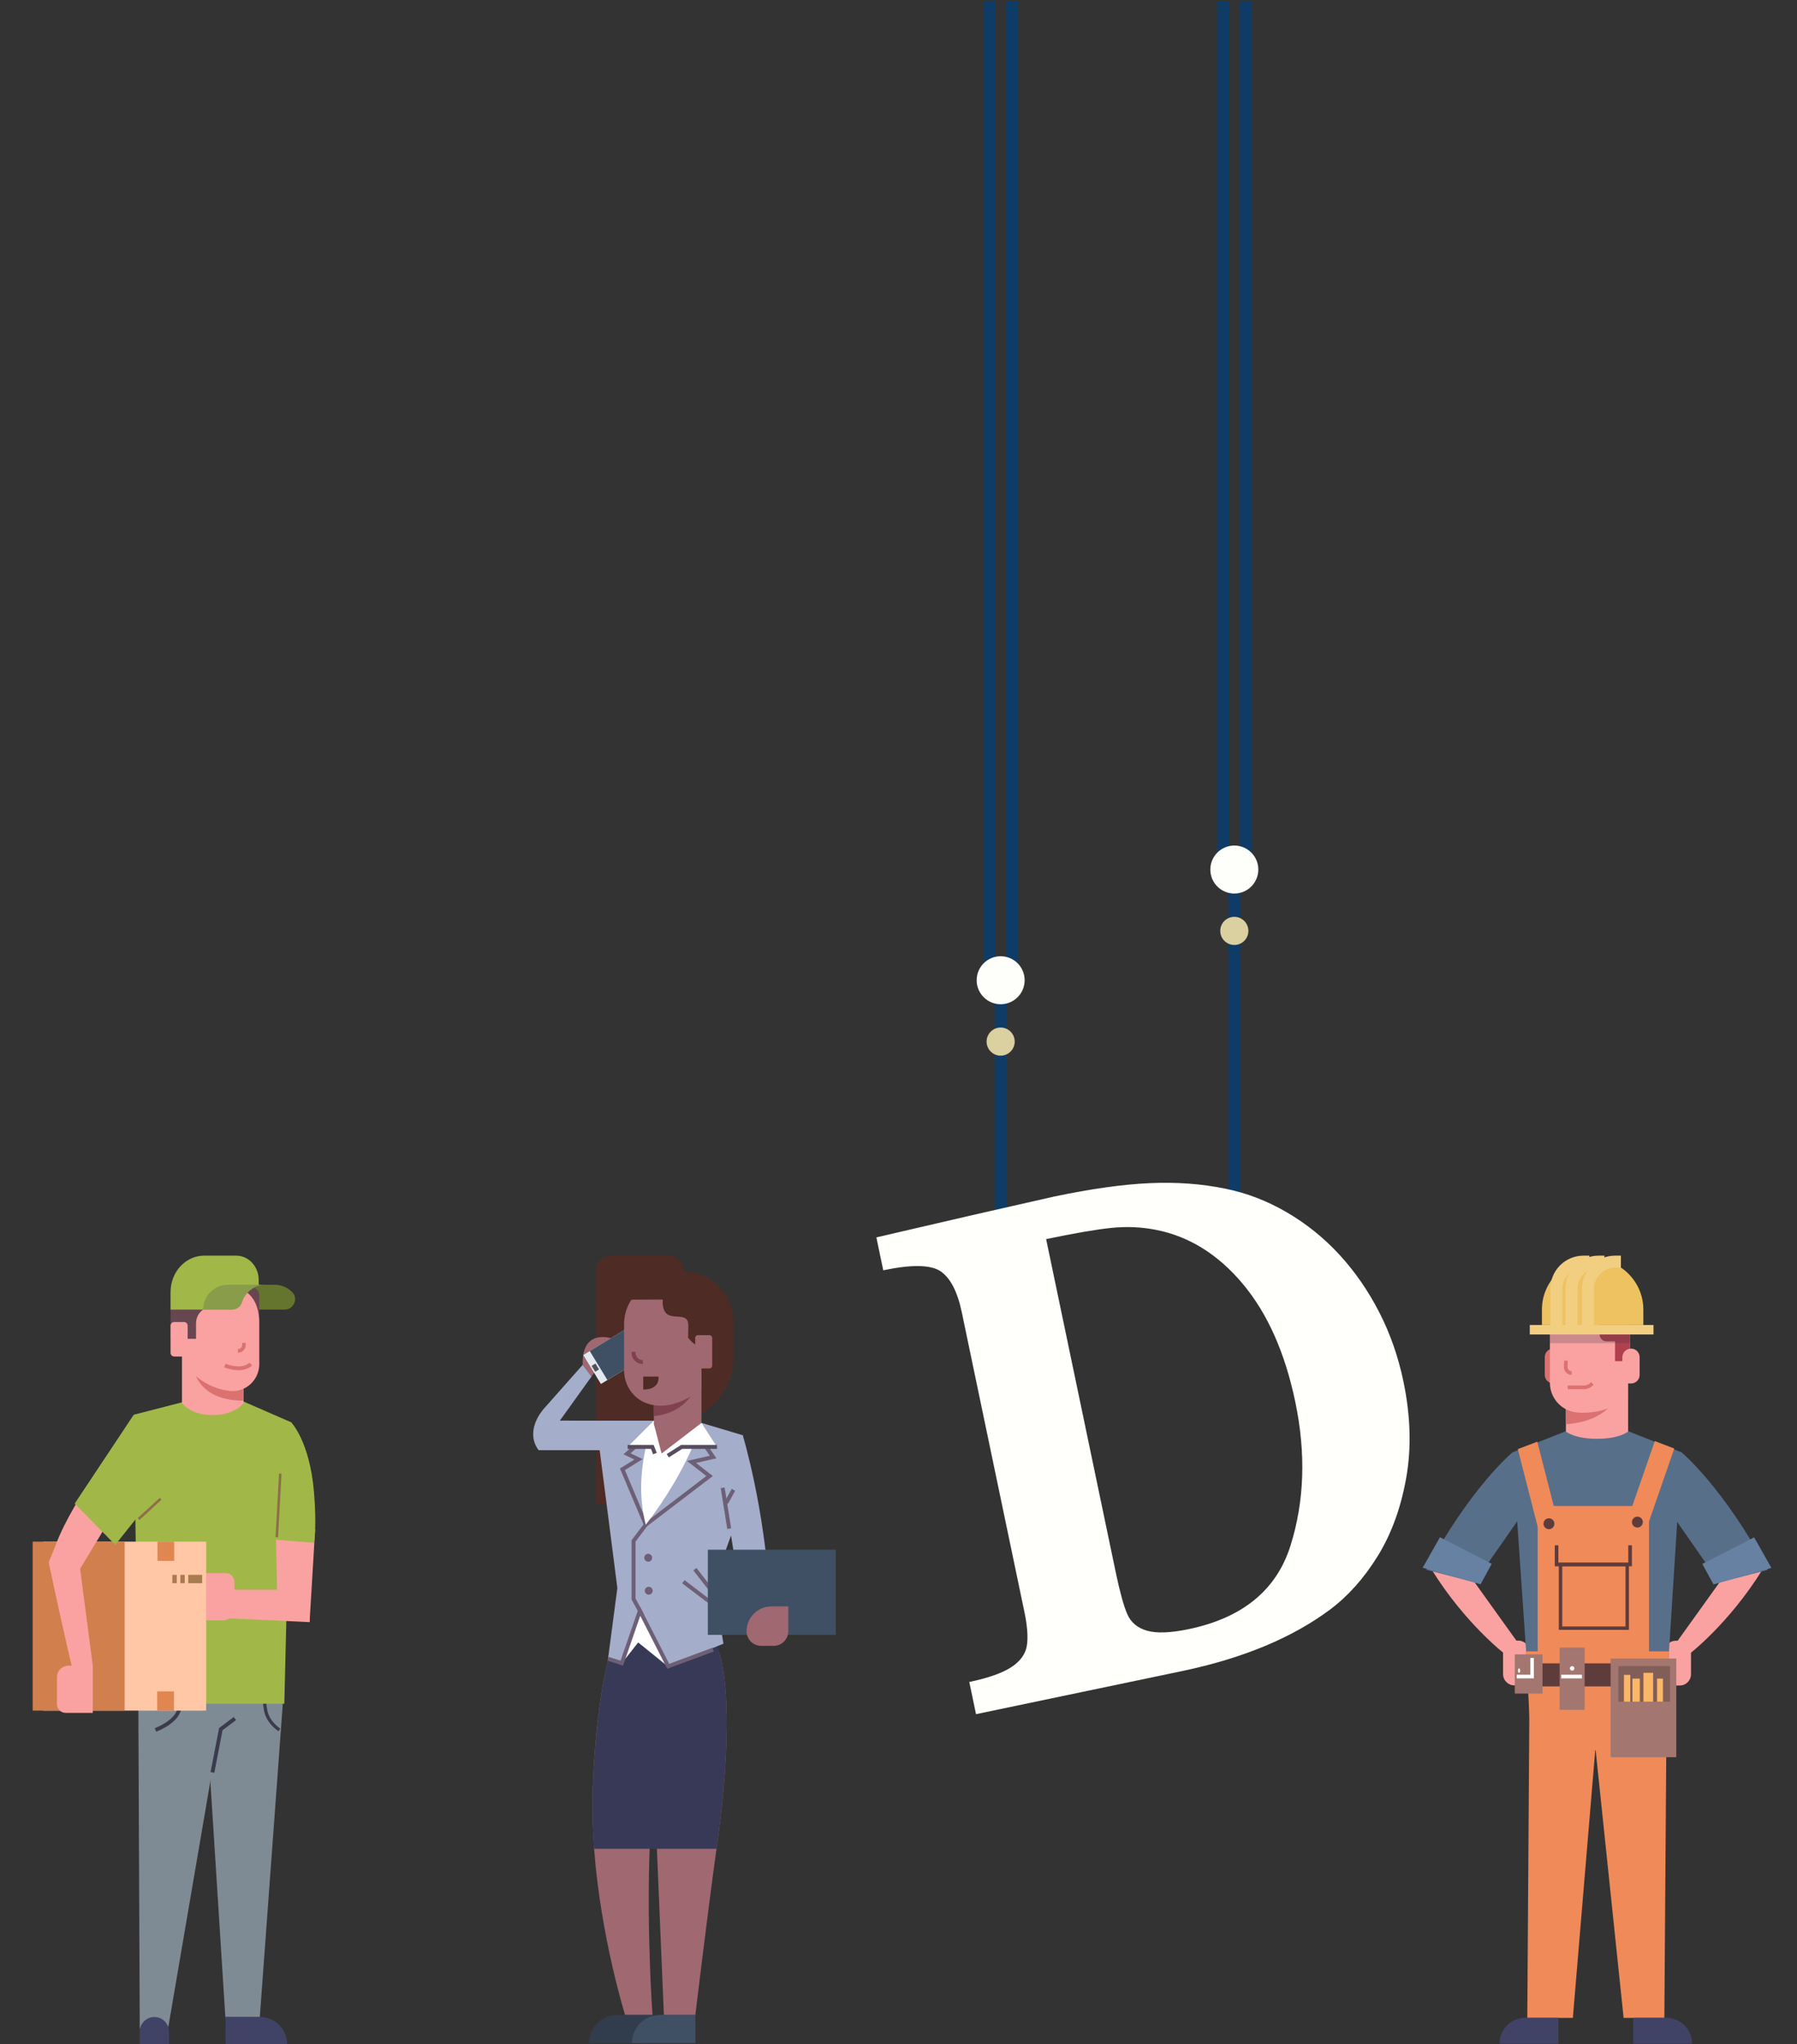 <?xml version="1.0" encoding="UTF-8"?> <svg xmlns="http://www.w3.org/2000/svg" xmlns:xlink="http://www.w3.org/1999/xlink" version="1.1" id="Layer_1" x="0px" y="0px" viewBox="0 0 561 638" style="enable-background:new 0 0 561 638;" xml:space="preserve"><rect x="0" y="0" width="561" height="638" fill="#333333" stroke="none"/> <style type="text/css"> .st0{fill:#0F3C66;} .st1{fill:#FEFFFB;} .st2{fill:#DAD0A0;} .st3{fill:#FAA2A1;} .st4{fill:#F08A59;} .st5{fill:#414366;} .st6{fill:#586F8A;} .st7{fill:#6681A1;} .st8{fill:#DB7170;} .st9{fill:#B1404E;} .st10{fill:#F2CE80;} .st11{fill:#EEC261;} .st12{fill:#5E3C3C;} .st13{fill:#A3766F;} .st14{fill:#FFFFFF;} .st15{fill:#825E58;} .st16{fill:#FBB766;} .st17{opacity:0.22;} .st18{fill:#2E2E3B;} .st19{fill:#FFFFFC;} .st20{fill:#7F8B94;} .st21{fill:#3A3B4D;} .st22{fill:#A1B848;} .st23{fill:#66752E;} .st24{fill:#674650;} .st25{fill:#899C4A;} .st26{fill:#FFC7A6;} .st27{fill:#D17F4D;} .st28{fill:#E08751;} .st29{fill:#A97C50;} .st30{fill:#8C6F49;} .st31{fill:#A06871;} .st32{fill:#373957;} .st33{fill:#313D4D;} .st34{fill:#4E2B24;} .st35{fill:#A4ADCA;} .st36{fill:#E3E9F0;} .st37{fill:#405064;} .st38{fill:#4E565C;} .st39{fill:#6D5F76;} .st40{fill:#80424F;} .st41{fill:#574D5F;} </style> <g> <rect x="307.07" y="0.42" class="st0" width="3.75" height="303.71"></rect> <rect x="314.06" y="0.42" class="st0" width="3.75" height="303.71"></rect> <rect x="310.51" y="308.73" class="st0" width="3.75" height="72.18"></rect> <circle class="st1" cx="312.39" cy="305.95" r="7.49"></circle> <circle class="st2" cx="312.39" cy="325.1" r="4.39"></circle> </g> <g> <rect x="380.02" y="0.42" class="st0" width="3.75" height="269.17"></rect> <rect x="387.01" y="0.42" class="st0" width="3.75" height="269.17"></rect> <rect x="383.46" y="274.18" class="st0" width="3.75" height="99.71"></rect> <circle class="st1" cx="385.34" cy="271.4" r="7.49"></circle> <circle class="st2" cx="385.34" cy="290.55" r="4.39"></circle> </g> <g> <g> <g> <g> <g> <g> <path class="st3" d="M472.77,526.04h4.76V515.6c0-1.95-1.58-3.53-3.53-3.53h-4.76v10.44 C469.23,524.46,470.82,526.04,472.77,526.04z"></path> </g> </g> </g> </g> <g> <g> <g> <g> <polygon class="st4" points="520.37,521.58 519.59,629.81 506.87,629.81 495.56,521.58 "></polygon> </g> </g> </g> </g> <g> <g> <g> <g> <polygon class="st4" points="477.53,521.58 476.8,629.81 491.03,629.81 500.08,521.58 "></polygon> </g> </g> </g> </g> <g> <g> <g> <g> <path class="st5" d="M468.13,637.88c0-4.46,3.62-8.08,8.08-8.08h10.3v8.08H468.13z"></path> </g> </g> </g> </g> <g> <g> <g> <g> <path class="st5" d="M528.25,637.88h-18.37v-8.08h10.3C524.64,629.81,528.25,633.42,528.25,637.88z"></path> </g> </g> </g> </g> <g> <g> <g> <g> <path class="st3" d="M453.01,483.64l20.82,29.03l-3.78,3.78c0,0-12.53-9.47-23.18-26.66L453.01,483.64z"></path> </g> </g> </g> </g> <g> <g> <g> <g> <path class="st6" d="M445.28,489.96l15.08,3.92l20.09-28.79l-8.28-11.78C472.17,453.31,459.02,464.23,445.28,489.96z"></path> </g> </g> </g> </g> <g> <g> <g> <g> <polygon class="st7" points="465.7,488.09 462.22,494.49 444.15,489.32 449.53,479.79 "></polygon> </g> </g> </g> </g> <g> <g> <g> <g> <path class="st3" d="M524.38,526.08h-4.76v-10.44c0-1.95,1.58-3.53,3.53-3.53h4.76v10.44 C527.91,524.5,526.33,526.08,524.38,526.08z"></path> </g> </g> </g> </g> <g> <g> <g> <g> <path class="st3" d="M544.13,483.68l-20.82,29.03l3.78,3.78c0,0,12.53-9.47,23.18-26.66L544.13,483.68z"></path> </g> </g> </g> </g> <g> <g> <g> <g> <path class="st6" d="M551.86,490l-15.08,3.92l-20.09-28.79l8.28-11.82C524.97,453.31,538.12,464.26,551.86,490z"></path> </g> </g> </g> </g> <g> <g> <g> <g> <polygon class="st7" points="531.44,488.13 534.93,494.53 553,489.36 547.62,479.83 "></polygon> </g> </g> </g> </g> <g> <g> <g> <g> <path class="st8" d="M484.93,420.92L484.93,420.92v10.88l0,0c-1.48,0-2.68-1.2-2.68-2.68v-5.53 C482.25,422.12,483.45,420.92,484.93,420.92z"></path> </g> </g> </g> </g> <g> <g> <g> <g> <polygon class="st6" points="477.53,531.38 520.03,531.38 524.97,453.31 507.4,446.35 489.74,446.35 472.17,453.31 "></polygon> </g> </g> </g> </g> <g> <g> <g> <g> <path class="st3" d="M488.86,446.8c0,0,2.55,2.27,9.71,2.27c7.16,0,9.71-2.27,9.71-2.27v-14.72h-19.42V446.8z"></path> </g> </g> </g> </g> <g> <g> <g> <g> <path class="st8" d="M488.86,444.53v-8.92h16.04C504.91,435.61,502.07,443.63,488.86,444.53z"></path> </g> </g> </g> </g> <g> <g> <g> <g> <path class="st3" d="M508.85,416.85v5.27h-0.57v14.11c0,0-6.6,5.56-16.09,4.61c-4.73-0.47-8.33-4.49-8.33-9.24v-14.75 c0-1.79,0.38-3.48,1.07-5.01c0.61-1.36,1.46-2.59,2.5-3.63c2.21-2.22,5.27-3.58,8.64-3.58h0.56 C503.38,404.63,508.85,410.11,508.85,416.85z"></path> </g> </g> </g> </g> <g> <g> <g> <g> <path class="st9" d="M508.85,416.85v5.27h-0.57v2.73h-4.09v-8.05c0-2.74-2.22-4.96-4.96-4.96h-14.3 c0.61-1.36,1.46-2.59,2.5-3.63c2.21-2.22,5.27-3.58,8.64-3.58h0.56C503.38,404.63,508.85,410.1,508.85,416.85z"></path> </g> </g> </g> </g> <g> <g> <g> <g> <path class="st3" d="M509.19,420.92L509.19,420.92c1.48,0,2.68,1.2,2.68,2.68v5.53c0,1.48-1.2,2.68-2.68,2.68h-2.71v-8.17 C506.48,422.13,507.69,420.92,509.19,420.92z"></path> </g> </g> </g> </g> <g> <g> <g> <g> <path class="st8" d="M490.64,429.11c-0.66,0-1.28-0.26-1.73-0.73c-0.46-0.47-0.7-1.1-0.68-1.76l0.06-1.95l1.14,0.03 l-0.06,1.95c-0.01,0.35,0.12,0.68,0.36,0.93c0.24,0.25,0.57,0.39,0.92,0.39V429.11z"></path> </g> </g> </g> </g> <g> <g> <g> <g> <path class="st9" d="M504.36,418.66h-2.85c-1.17,0-2.12-0.95-2.12-2.12v-6.42h4.96V418.66z"></path> </g> </g> </g> </g> <g> <g> <g> <g> <g> <rect x="477.58" y="413.55" class="st10" width="38.62" height="2.97"></rect> </g> </g> </g> </g> <g> <g> <g> <g> <path class="st11" d="M497.2,392.94L497.2,392.94c-8.74,0-15.83,7.09-15.83,15.83v4.77h31.66v-4.77 C513.03,400.03,505.95,392.94,497.2,392.94z"></path> </g> </g> </g> </g> <g> <g> <g> <g> <path class="st10" d="M492.49,414.06h-3.77v-11.83c0-5.69,4.63-10.32,10.32-10.32h1.84v3.77h-1.84 c-3.61,0-6.55,2.94-6.55,6.55V414.06z"></path> </g> </g> </g> </g> <g> <g> <g> <g> <path class="st10" d="M487.78,414.06h-3.77v-11.83c0-5.69,4.63-10.32,10.32-10.32h1.84v3.77h-1.84 c-3.61,0-6.55,2.94-6.55,6.55V414.06z"></path> </g> </g> </g> </g> <g> <g> <g> <g> <path class="st10" d="M497.63,414.06h-3.77v-11.83c0-5.69,4.63-10.32,10.32-10.32h1.84v3.77h-1.84 c-3.61,0-6.55,2.94-6.55,6.55V414.06z"></path> </g> </g> </g> </g> </g> <g> <g> <g> <g> <path class="st8" d="M494.42,433.59h-5.01v-1.14h5.01c0.78,0,1.52-0.3,2.08-0.83l0.25-0.23l0.77,0.84l-0.25,0.23 C496.51,433.18,495.49,433.59,494.42,433.59z"></path> </g> </g> </g> </g> <g> <g> <g> <g> <polygon class="st4" points="478.07,547.22 476.43,515.41 521.04,515.41 519.54,545.25 "></polygon> </g> </g> </g> </g> <g> <g> <g> <g> <rect x="480.05" y="470.05" class="st4" width="34.74" height="55.24"></rect> </g> </g> </g> </g> <g> <g> <g> <g> <polygon class="st4" points="513.27,479.27 507.19,476.96 516.61,449.79 522.69,452.11 "></polygon> </g> </g> </g> </g> <g> <g> <g> <g> <polygon class="st4" points="480.99,480.21 487.07,477.89 479.92,449.98 473.84,452.29 "></polygon> </g> </g> </g> </g> <g> <g> <g> <g> <polygon class="st12" points="509.47,488.87 485.38,488.87 485.38,482.32 486.51,482.32 486.51,487.73 508.33,487.73 508.33,482.32 509.47,482.32 "></polygon> </g> </g> </g> </g> <g> <g> <g> <g> <path class="st12" d="M508.53,487.76h-21.89v20.95h21.89V487.76z M487.71,488.84h19.75v18.81h-19.75V488.84z"></path> </g> </g> </g> </g> <g> <g> <g> <g> <rect x="475.79" y="519.17" class="st12" width="45.25" height="7.19"></rect> </g> </g> </g> </g> <g> <g> <g> <g> <rect x="486.89" y="514.23" class="st13" width="7.82" height="19.44"></rect> </g> </g> </g> </g> <g> <g> <g> <g> <rect x="472.89" y="516.36" class="st13" width="8.67" height="12.23"></rect> </g> </g> </g> </g> <g> <g> <g> <g> <rect x="487.39" y="522.71" class="st14" width="6.47" height="1.14"></rect> </g> </g> </g> </g> <g> <g> <g> <g> <polygon class="st14" points="478.87,523.85 473.49,523.85 473.49,522.71 477.74,522.71 477.74,517.46 478.87,517.46 "></polygon> </g> </g> </g> </g> <g> <g> <g> <g> <path class="st14" d="M491.5,520.73c0,0.39-0.31,0.7-0.7,0.7s-0.7-0.31-0.7-0.7c0-0.39,0.31-0.7,0.7-0.7 S491.5,520.34,491.5,520.73z"></path> </g> </g> </g> </g> <g> <g> <g> <g> <path class="st14" d="M474.58,521.43c0,0.39-0.16,0.7-0.35,0.7c-0.19,0-0.35-0.31-0.35-0.7s0.16-0.7,0.35-0.7 C474.42,520.73,474.58,521.04,474.58,521.43z"></path> </g> </g> </g> </g> <g> <g> <g> <g> <rect x="502.81" y="517.66" class="st13" width="20.51" height="30.8"></rect> </g> </g> </g> </g> <g> <g> <g> <g> <rect x="505.23" y="520.03" class="st15" width="16.14" height="11.09"></rect> </g> </g> </g> </g> <g> <g> <g> <g> <rect x="506.98" y="522.76" class="st16" width="1.98" height="8.36"></rect> </g> </g> </g> </g> <g> <g> <g> <g> <rect x="509.62" y="523.92" class="st16" width="2.31" height="7.2"></rect> </g> </g> </g> </g> <g> <g> <g> <g> <rect x="517.31" y="523.92" class="st16" width="1.84" height="7.2"></rect> </g> </g> </g> </g> <g> <g> <g> <g> <rect x="513.06" y="522.12" class="st16" width="3.02" height="9"></rect> </g> </g> </g> </g> </g> <g> <g> <g> <g> <path class="st12" d="M485.26,475.59c0,0.94-0.76,1.7-1.7,1.7c-0.94,0-1.7-0.76-1.7-1.7c0-0.94,0.76-1.7,1.7-1.7 C484.5,473.89,485.26,474.65,485.26,475.59z"></path> </g> </g> </g> </g> <g> <g> <g> <g> <path class="st12" d="M512.87,475.07c0,0.94-0.76,1.7-1.7,1.7c-0.94,0-1.7-0.76-1.7-1.7c0-0.94,0.76-1.7,1.7-1.7 C512.11,473.37,512.87,474.13,512.87,475.07z"></path> </g> </g> </g> </g> <g class="st17"> <g> <g> <g> <rect x="483.86" y="416.52" class="st18" width="24.99" height="2.71"></rect> </g> </g> </g> </g> </g> <path class="st19" d="M438.13,431.18c2.24,10.71,2.53,20.74,0.87,30.09c-1.66,9.36-4.62,17.48-8.88,24.38 c-4.26,6.9-9.21,12.45-14.82,16.67c-11.87,8.87-27.32,15.29-46.35,19.27l-64.25,13.43l-2.1-10.05c5.95-1.24,10.32-2.79,13.12-4.62 c2.79-1.84,4.41-4.06,4.84-6.66c0.43-2.6,0.18-6.12-0.75-10.56l-19.55-93.53c-1.34-6.41-3.53-10.67-6.57-12.77 s-9.02-2.22-17.95-0.35l-2.15-10.27l30.07-6.97c1.04-0.22,5.24-1.17,12.62-2.87c7.37-1.69,11.65-2.66,12.83-2.91 c11.56-2.42,21.5-3.81,29.84-4.18c8.33-0.37,16.16,0.2,23.49,1.71c6.71,1.34,13.15,3.81,19.32,7.42 c6.17,3.61,11.67,8.05,16.49,13.32c4.82,5.26,8.94,11.23,12.35,17.89C434.01,416.27,436.52,423.46,438.13,431.18z M404.37,437.55 c-3.21-15.37-8.69-27.66-16.43-36.88c-7.74-9.22-16.8-14.83-27.19-16.84c-4.52-0.88-9.16-1.07-13.93-0.57 c-4.77,0.5-11.51,1.67-20.23,3.49l21.76,104.13c1.25,5.97,2.43,10.27,3.56,12.88c1.12,2.62,3.18,4.35,6.18,5.21 c3,0.86,7.33,0.69,13.01-0.49c16.81-3.51,27.41-12.19,31.77-26.03C407.23,468.62,407.73,453.65,404.37,437.55z"></path> <g> <g> <g> <g> <g> <polygon class="st20" points="43.16,525.45 43.63,633.11 52.47,633.11 70.89,525.45 "></polygon> </g> </g> </g> </g> <g> <g> <g> <g> <polygon class="st20" points="88.75,525.45 81.11,629.54 70.35,629.54 63.73,525.45 "></polygon> </g> </g> </g> </g> <g> <g> <g> <g> <path class="st21" d="M48.73,540.5c0.25-0.09,6.23-2.31,7.63-6.31c1.36-3.89,0.66-8.11,0.63-8.29l-1.17,0.2 c0.01,0.04,0.67,4.11-0.58,7.7c-1.21,3.47-6.85,5.57-6.91,5.59L48.73,540.5z"></path> </g> </g> </g> </g> <g> <g> <g> <g> <path class="st21" d="M86.97,540.37l0.53-0.86c-0.03-0.02-3.32-2.1-4.04-5.62c-0.75-3.67-0.35-7.8-0.35-7.84l-1.01-0.1 c-0.02,0.17-0.42,4.33,0.36,8.15C83.28,538.04,86.82,540.28,86.97,540.37z"></path> </g> </g> </g> </g> <g> <g> <g> <g> <polygon class="st22" points="90.9,443.93 76.03,437.44 57.77,437.44 41.75,441.57 43.16,531.76 88.76,531.76 "></polygon> </g> </g> </g> </g> <g> <g> <g> <g> <path class="st3" d="M76.03,437.88c0,0-2.52,3.79-9.61,3.79c-7.09,0-9.61-3.79-9.61-3.79v-24.52h19.22V437.88z"></path> </g> </g> </g> </g> <g> <g> <g> <g> <path class="st8" d="M76.03,437.17v-11.81H60.16C60.16,425.36,60.16,437.17,76.03,437.17z"></path> </g> </g> </g> </g> <g> <g> <g> <g> <path class="st5" d="M81.16,629.54H70.38l0.05,8.46h19.19C89.62,633.33,85.83,629.54,81.16,629.54z"></path> </g> </g> </g> </g> <g> <g> <g> <g> <path class="st5" d="M48.18,629.54L48.18,629.54c-2.51,0-4.55,2.04-4.55,4.55v3.9h9.11v-3.9 C52.74,631.58,50.7,629.54,48.18,629.54z"></path> </g> </g> </g> </g> <g> <g> <g> <g> <path class="st23" d="M75.21,408.75h13.65c2.83,0,4.36-3.43,2.38-5.44c-0.01-0.01-0.03-0.03-0.04-0.04 c-1.4-1.41-3.34-2.27-5.48-2.27h-2.75C78.68,400.99,75.21,404.47,75.21,408.75z"></path> </g> </g> </g> </g> <g> <g> <g> <g> <path class="st24" d="M73.19,401.73h5.2c1.41,0,2.56,1.15,2.56,2.56v8.33h-7.76V401.73z"></path> </g> </g> </g> </g> <g> <g> <g> <g> <path class="st3" d="M71.9,434.14c-7.94-0.78-12.45-6.29-12.45-6.29v-21.45c0-2.58,1.86-4.67,4.16-4.67h7.72 c8.05,0,9.63,6.71,9.61,11.3l0,12.73C80.95,430.66,76.77,434.62,71.9,434.14z"></path> </g> </g> </g> </g> <g> <g> <g> <g> <path class="st24" d="M59.43,398.17L59.43,398.17c-3.41,0-6.18,2.77-6.18,6.18v13.53h11.02v-14.86 C64.27,400.34,62.1,398.17,59.43,398.17z"></path> </g> </g> </g> </g> <g> <g> <g> <g> <path class="st3" d="M57.43,412.62h-3.04c-0.63,0-1.14,0.51-1.14,1.14v8.49c0,0.63,0.51,1.14,1.14,1.14h4.19v-9.62 C58.58,413.14,58.06,412.62,57.43,412.62z"></path> </g> </g> </g> </g> <g> <g> <g> <g> <path class="st8" d="M74.27,422.21c1.35,0,2.45-1.1,2.45-2.45v-0.63h-1.12v0.63c0,0.73-0.59,1.32-1.32,1.32V422.21z"></path> </g> </g> </g> </g> <g> <g> <g> <g> <path class="st3" d="M66.42,407.79L66.42,407.79c-2.88,0-5.22,2.34-5.22,5.22v6.77h5.22V407.79z"></path> </g> </g> </g> </g> <g> <g> <g> <g> <polygon class="st21" points="66.91,553.32 69.47,540.04 73.69,536.86 72.97,535.91 68.39,539.36 65.74,553.09 "></polygon> </g> </g> </g> </g> <g> <g> <g> <g> <path class="st22" d="M53.25,403.27v5.48h19.26c1.42,0,2.62-0.98,3.03-2.34c0.75-2.49,1.92-4.64,5.22-5.42v-1.47 c0-4.21-3.13-7.61-7.01-7.61H63.72C57.94,391.92,53.25,397,53.25,403.27z"></path> </g> </g> </g> </g> <g> <g> <g> <g> <path class="st25" d="M63.42,408.75h9.05c1.43,0,2.67-0.95,3.1-2.32c0.77-2.46,2.73-4.39,5.2-5.13 c0.69-0.21,1.44-0.32,2.2-0.32H71.17C66.89,400.99,63.42,404.47,63.42,408.75z"></path> </g> </g> </g> </g> <g> <g> <g> <g> <path class="st8" d="M74.53,427.67c2.67,0,4.15-1.43,4.22-1.49l-0.84-0.85l0.42,0.42l-0.42-0.43 c-0.05,0.05-1.22,1.15-3.38,1.15c-2.27,0-4.06-0.82-4.07-0.82l-0.5,1.08C70.04,426.77,72,427.67,74.53,427.67z"></path> </g> </g> </g> </g> <g> <g> <g> <g> <path class="st3" d="M69.57,505.76h-7.57v-14.74h8.47c1.5,0,2.71,1.21,2.71,2.71v8.41C73.19,504.14,71.57,505.76,69.57,505.76z "></path> </g> </g> </g> </g> <g> <g> <g> <g> <g> <rect x="13.47" y="481.18" transform="matrix(-1 -1.224647e-16 1.224647e-16 -1 77.826 1015.097)" class="st26" width="50.89" height="52.74"></rect> </g> </g> </g> </g> <g> <g> <g> <g> <rect x="10.21" y="481.18" transform="matrix(-1 -1.224647e-16 1.224647e-16 -1 49.121 1015.099)" class="st27" width="28.71" height="52.74"></rect> </g> </g> </g> </g> <g> <g> <g> <g> <rect x="49.16" y="481.18" transform="matrix(-1 -1.224647e-16 1.224647e-16 -1 103.559 968.36)" class="st28" width="5.23" height="6"></rect> </g> </g> </g> </g> <g> <g> <g> <g> <rect x="49.07" y="527.92" transform="matrix(-1 -1.224647e-16 1.224647e-16 -1 103.363 1061.836)" class="st28" width="5.23" height="6"></rect> </g> </g> </g> </g> <g> <g> <g> <g> <rect x="58.77" y="491.55" transform="matrix(-1 -1.224647e-16 1.224647e-16 -1 121.879 985.703)" class="st29" width="4.34" height="2.61"></rect> </g> </g> </g> </g> <g> <g> <g> <g> <rect x="56.3" y="491.55" transform="matrix(-1 -1.224647e-16 1.224647e-16 -1 113.985 985.703)" class="st29" width="1.38" height="2.61"></rect> </g> </g> </g> </g> <g> <g> <g> <g> <rect x="53.8" y="491.55" transform="matrix(-1 -1.224647e-16 1.224647e-16 -1 108.982 985.703)" class="st29" width="1.38" height="2.61"></rect> </g> </g> </g> </g> </g> <g> <g> <g> <g> <path class="st3" d="M21.4,519.88h7.57v14.74H20.5c-1.5,0-2.71-1.21-2.71-2.71v-8.41C17.78,521.49,19.4,519.88,21.4,519.88z"></path> </g> </g> </g> </g> <g> <g> <g> <g> <path class="st3" d="M40.58,463.87l0.79-20.2c0,0-18.45,23.55-23.96,38.5c-0.54,1.45-1.64,3.98-2.2,5.45l9.42,2.65 L40.58,463.87z"></path> </g> </g> </g> </g> <g> <g> <g> <g> <path class="st3" d="M15.2,487.63c5.71,26.89,8.05,35.79,8.05,35.79l5.71-3.55L25,489.53L15.2,487.63z"></path> </g> </g> </g> </g> <g> <g> <g> <g> <polygon class="st22" points="41.75,441.57 23.31,469.31 35.98,482.16 43.8,472.36 "></polygon> </g> </g> </g> </g> <g> <g> <g> <g> <polygon class="st3" points="67,504.89 96.65,506.3 96.65,496.19 67,496.19 "></polygon> </g> </g> </g> </g> <g> <g> <g> <g> <polygon class="st3" points="85.82,463.92 98.38,477.44 96.65,506.3 86.66,504.2 "></polygon> </g> </g> </g> </g> <g> <g> <g> <g> <path class="st22" d="M90.9,443.93c0,0,5.76,5.86,7.11,21.65c0.95,11.14,0,15.94,0,15.94l-13.14-1.03l1.4-24.28L90.9,443.93z"></path> </g> </g> </g> </g> <g> <g> <g> <g> <rect x="41.93" y="470.68" transform="matrix(0.736 -0.677 0.677 0.736 -306.498 155.786)" class="st30" width="9.34" height="0.79"></rect> </g> </g> </g> </g> <g> <g> <g> <g> <rect x="76.74" y="469.31" transform="matrix(0.055 -0.999 0.999 0.055 -387.047 530.644)" class="st30" width="19.9" height="0.79"></rect> </g> </g> </g> </g> </g> <g> <g> <g> <g> <g> <g> <path class="st31" d="M185.47,577.04c2.08,27.64,9.67,51.87,9.67,51.87h8.57c0,0-1.86-25.06-0.91-51.87 c0.25-6.91,0.69-13.94,1.4-20.68v-0.02c0.22-2.14,0.47-4.25,0.75-6.32c2.83-20.88,10.99-37.35,10.99-37.35h-24.38 c0,0-5.15,11.54-6.5,45.11C184.8,564.22,184.99,570.72,185.47,577.04z"></path> </g> </g> </g> </g> <g> <g> <g> <g> <path class="st31" d="M202.36,512.67l1.84,43.67v0.02l0.87,20.68l2.19,51.87h9.83c0,0,3.7-31.08,6.6-51.87 c0.07-0.47,0.13-0.93,0.2-1.39c3.28-23.34,4.06-45.51,1.32-57.28c-0.54-2.34-1.23-4.26-2.05-5.71H202.36z"></path> </g> </g> </g> </g> <g> <g> <g> <g> <path class="st32" d="M185.47,577.04h38.22c0.07-0.47,0.13-0.93,0.2-1.39c3.28-23.34,4.06-45.51,1.32-57.28l-1.61-5.93 l-32.03,0.23c0,0-5.15,11.54-6.5,45.11C184.8,564.22,184.99,570.72,185.47,577.04z"></path> </g> </g> </g> </g> <g> <g> <g> <g> <path class="st33" d="M183.91,637.67c0-4.84,3.92-8.76,8.76-8.76h11.03l-1.64,8.76H183.91z"></path> </g> </g> </g> </g> <g> <g> <g> <g> <path class="st34" d="M186.11,469.33h27.32v-72.81c0-2.54-2.06-4.6-4.6-4.6h-18.12c-2.54,0-4.6,2.06-4.6,4.6V469.33z"></path> </g> </g> </g> </g> <g> <g> <g> <g> <path class="st34" d="M208.92,443.83L208.92,443.83c11.06,0,20.03-8.97,20.03-20.03v-9.09h-20.03V443.83z"></path> </g> </g> </g> </g> <g> <g> <g> <g> <g> <path class="st35" d="M199.97,443.43l-28.25-0.03c-2.78,0.25-4.75,2.83-4.25,5.58l0.66,3.65l28.63,0.01L199.97,443.43z"></path> </g> </g> </g> </g> </g> <g> <g> <g> <g> <path class="st31" d="M184.67,429.65l8.06-11.36c0,0-11.24-5.01-10.82,7.72L184.67,429.65z"></path> </g> </g> </g> </g> <g> <g> <g> <g> <g> <rect x="183.26" y="416.85" transform="matrix(0.854 -0.52 0.52 0.854 -191.165 162.236)" class="st36" width="21.13" height="10.58"></rect> </g> </g> </g> </g> <g> <g> <g> <g> <rect x="188.69" y="413.95" transform="matrix(-0.52 -0.854 0.854 -0.52 -65.776 807.127)" class="st37" width="10.58" height="16.2"></rect> </g> </g> </g> </g> <g> <g> <g> <g> <rect x="200.54" y="417.17" transform="matrix(-0.52 -0.854 0.854 -0.52 -49.903 806.588)" class="st38" width="2.42" height="0.31"></rect> </g> </g> </g> </g> <g> <g> <g> <g> <rect x="184.96" y="426.21" transform="matrix(-0.52 -0.854 0.854 -0.52 -81.996 807.734)" class="st38" width="2.15" height="1.41"></rect> </g> </g> </g> </g> </g> <g> <g> <g> <g> <path class="st35" d="M169.98,439.46c7.67-8.68,11.92-13.46,11.92-13.46l2.76,3.64l-16.51,23 C165.03,448.5,166.54,443.35,169.98,439.46z"></path> </g> </g> </g> </g> <g> <g> <g> <g> <polygon class="st35" points="189.82,517.72 194.11,519.1 199.23,512.62 208.36,520.09 225.86,513.03 222.71,494.51 228.95,477.23 231.9,447.97 219.06,444.13 204.12,443.42 186.03,443.42 192.73,495.65 "></polygon> </g> </g> </g> </g> <g> <g> <g> <g> <rect x="216.97" y="491.37" transform="matrix(0.605 -0.796 0.796 0.605 -309.429 369.605)" class="st39" width="1.23" height="10.24"></rect> </g> </g> </g> </g> <g> <g> <g> <g> <rect x="218.99" y="489.01" transform="matrix(0.79 -0.613 0.613 0.79 -256.313 238.06)" class="st39" width="1.23" height="8.89"></rect> </g> </g> </g> </g> <g> <g> <g> <g> <path class="st39" d="M201.35,476.86l21.18-16.16l-5.24-4.09l6.37-1.45L212.1,438.4l-17.45,15.5l3.41,1.65l-4.52,2.79 L201.35,476.86z M220.51,460.69l-18.64,14.23l-6.78-16.08l5.53-3.42l-3.77-1.82l15.02-13.35l9.73,14.12l-7.12,1.62 L220.51,460.69z"></path> </g> </g> </g> </g> <g> <g> <g> <g> <path class="st14" d="M218.99,444.12c0,0-3.59,13.78-17.38,31.77c-4.36-16.23,2.51-32.47,2.51-32.47L218.99,444.12z"></path> </g> </g> </g> </g> <g> <g> <g> <g> <polygon class="st14" points="218.99,444.12 223.82,451.6 195.94,451.6 204.12,443.42 "></polygon> </g> </g> </g> </g> <g> <g> <g> <g> <path class="st31" d="M204.13,444.12c0,0-0.45,2.47,5.03,2.47s9.83-2.47,9.83-2.47v-15.96h-14.86V444.12z"></path> </g> </g> </g> </g> <g> <g> <g> <g> <path class="st40" d="M204.13,441.97v-9.98h13.46C217.59,431.98,215.21,440.97,204.13,441.97z"></path> </g> </g> </g> </g> <g> <g> <g> <g> <path class="st31" d="M221.81,413.3v8.49h-2.82v11.74c0,0-9.27,8.16-18,4.09c-3.82-1.78-6.16-5.73-6.16-9.95V413.3 c0-2.47,0.63-4.78,1.75-6.77c2.28-4.11,6.58-6.88,11.5-6.88h0.5C215.88,399.65,221.81,405.77,221.81,413.3z"></path> </g> </g> </g> </g> <g> <g> <g> <g> <path class="st34" d="M228.95,412.42v7.73c-2.77,0.65-6.04,0.43-6.04,0.43s-4.66,1.55-8.08-3.05l0.06-3.83 c0-5.79-8.37,1-8.01-8.09l-10.22,0.04c2.17-5.15,5.81-8.83,16.15-8.83C223.14,396.83,228.95,404.88,228.95,412.42z"></path> </g> </g> </g> </g> <g> <g> <g> <g> <path class="st31" d="M217.93,416.72h3.52c0.49,0,0.89,0.4,0.89,0.89v8.62c0,0.49-0.4,0.89-0.89,0.89h-4.42v-9.5 C217.03,417.12,217.43,416.72,217.93,416.72z"></path> </g> </g> </g> </g> <g> <g> <g> <g> <path class="st40" d="M200.67,425.74v-1.23c-1.25,0-2.27-1.02-2.27-2.27v-0.32h-1.23v0.32 C197.17,424.17,198.74,425.74,200.67,425.74z"></path> </g> </g> </g> </g> <g> <g> <g> <g> <polygon class="st14" points="199.99,503.25 208.61,520.09 199.23,512.62 194.11,519.1 "></polygon> </g> </g> </g> </g> <g> <g> <g> <g> <polygon class="st31" points="218.99,444.12 206.54,453.68 204.13,444.4 "></polygon> </g> </g> </g> </g> <g> <g> <g> <g> <polygon class="st39" points="208.31,520.86 222.84,515.46 222.41,514.3 208.91,519.32 199.66,501.18 193.73,518.33 190.01,517.14 189.63,518.31 194.5,519.88 199.88,504.32 "></polygon> </g> </g> </g> </g> <g> <g> <g> <g> <polygon class="st39" points="199.9,504.29 200.98,503.71 198.41,498.92 198.41,481.16 202.1,476.26 201.11,475.52 197.17,480.74 197.17,499.23 "></polygon> </g> </g> </g> </g> <g> <g> <g> <g> <polygon class="st41" points="208.8,454.88 212.98,452.22 223.82,452.22 223.82,450.99 212.62,450.99 208.14,453.84 "></polygon> </g> </g> </g> </g> <g> <g> <g> <g> <polygon class="st41" points="203.88,453.91 205.03,453.46 204.06,450.99 195.94,450.99 195.94,452.22 203.22,452.22 "></polygon> </g> </g> </g> </g> <g> <g> <g> <g> <path class="st39" d="M201.13,486.2c0,0.68,0.55,1.23,1.23,1.23c0.68,0,1.23-0.55,1.23-1.23c0-0.68-0.55-1.23-1.23-1.23 C201.68,484.97,201.13,485.52,201.13,486.2z"></path> </g> </g> </g> </g> <g> <g> <g> <g> <path class="st39" d="M201.29,496.49c0,0.68,0.55,1.23,1.23,1.23c0.68,0,1.23-0.55,1.23-1.23c0-0.68-0.55-1.23-1.23-1.23 C201.84,495.26,201.29,495.81,201.29,496.49z"></path> </g> </g> </g> </g> <g> <g> <g> <g> <path class="st35" d="M231.89,448c0,0,6.83,22.45,8.42,50.72l-8.84,0.87l-7.21-45.07L231.89,448z"></path> </g> </g> </g> </g> <g> <g> <g> <g> <rect x="226.26" y="464.39" transform="matrix(0.987 -0.158 0.158 0.987 -71.691 41.864)" class="st39" width="1.23" height="12.93"></rect> </g> </g> </g> </g> <g> <g> <g> <g> <rect x="220.96" y="483.68" transform="matrix(-1 -1.224647e-16 1.224647e-16 -1 481.862 993.947)" class="st37" width="39.93" height="26.58"></rect> </g> </g> </g> </g> <g> <g> <g> <g> <path class="st31" d="M240.84,501.39h5.25v7.76c0,2.51-2.04,4.55-4.55,4.55h-3.92c-2.51,0-4.55-2.04-4.55-4.55l0,0 C233.08,504.86,236.56,501.39,240.84,501.39z"></path> </g> </g> </g> </g> <g> <g> <g> <g> <rect x="225.48" y="466.55" transform="matrix(0.486 -0.874 0.874 0.486 -291.185 439.121)" class="st39" width="4.68" height="1.23"></rect> </g> </g> </g> </g> <g> <g> <g> <g> <path class="st37" d="M197.3,637.67c0-4.84,3.92-8.76,8.76-8.76h11.03v8.76H197.3z"></path> </g> </g> </g> </g> <g> <g> <g> <g> <path class="st34" d="M200.81,433.71c5.44,0,4.77-4.06,4.77-4.06h-4.77V433.71z"></path> </g> </g> </g> </g> </g> </g> </svg> 